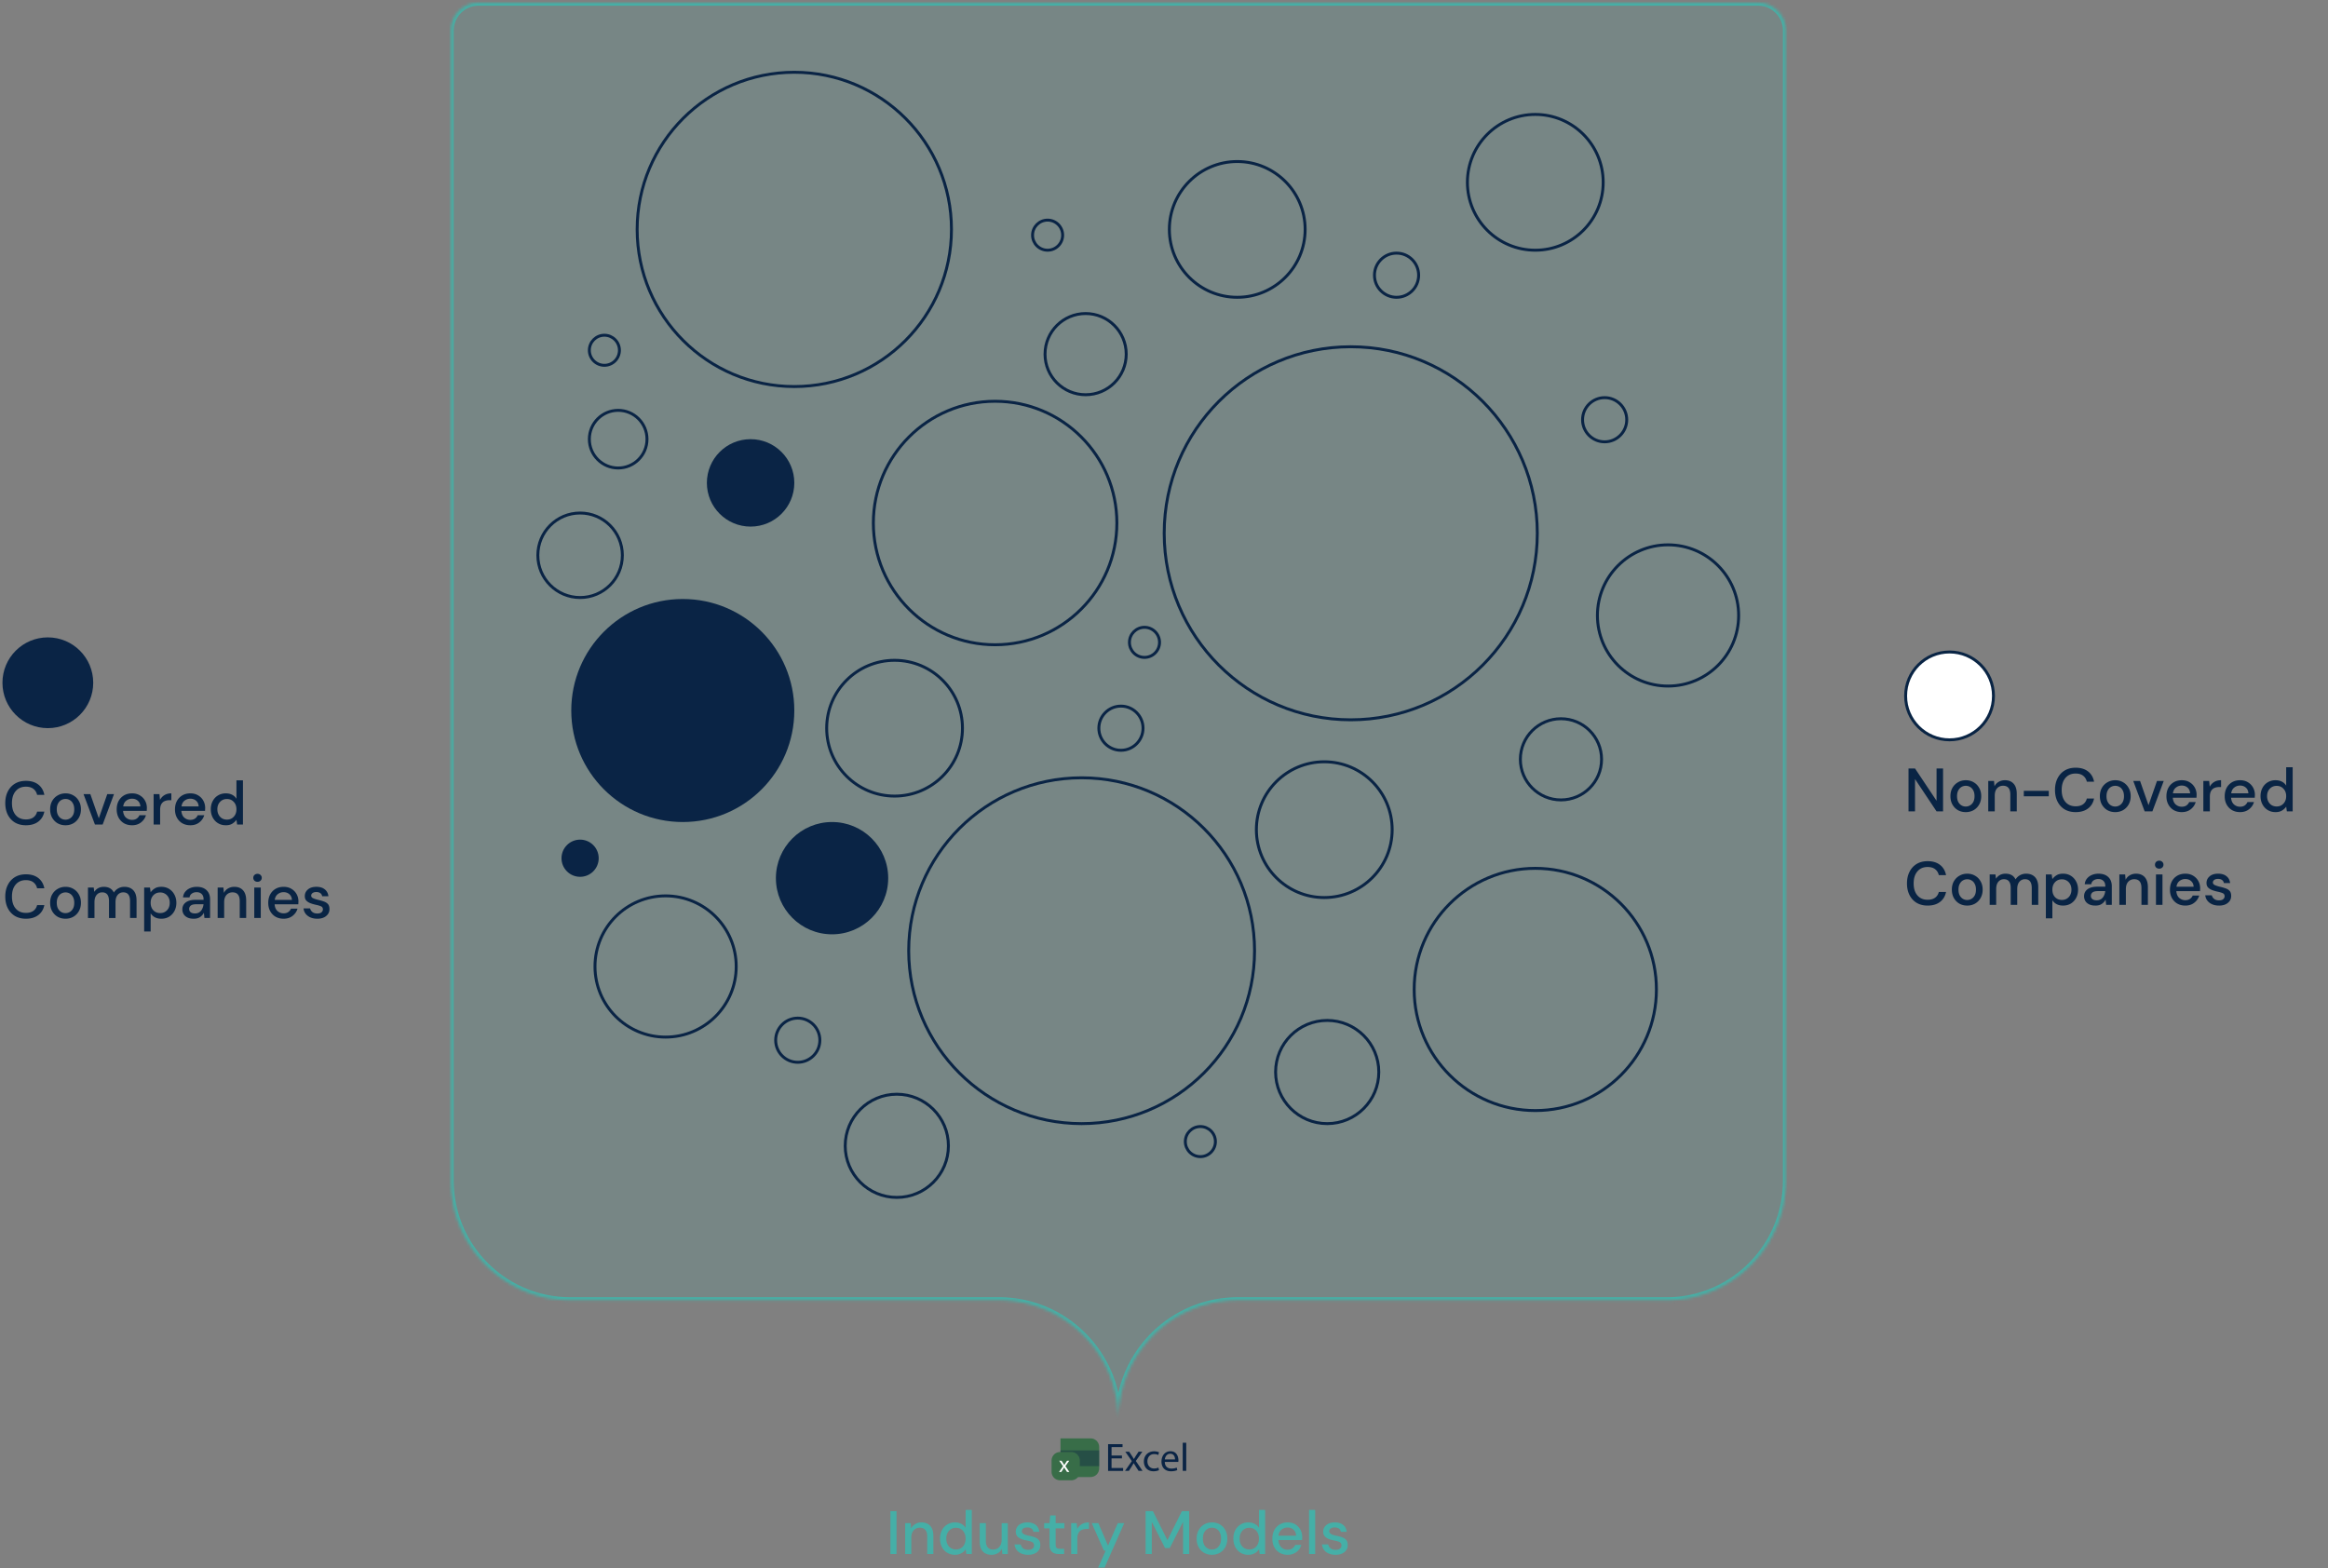 <svg xmlns="http://www.w3.org/2000/svg" xmlns:v="https://vecta.io/nano" width="797" height="537" fill="none"><rect width="100%" height="100%" fill="#808080" stroke="none"/><g clip-path="url(#B)"><mask id="A" fill="#fff"><path d="M382.869 486.087c0-22.61 18.3-40.93 40.88-40.93h146.76c22.58 0 40.88-18.32 40.88-40.93v-10.5-383.27a9.5 9.5 0 0 0-9.5-9.5h-438.05c-5.25-.01-9.5 4.24-9.5 9.49v383.27 10.5c0 22.61 18.31 40.93 40.88 40.93h146.76c22.58 0 40.88 18.33 40.88 40.93"></path></mask><g fill="#45b0a6"><path d="M382.869 486.087c0-22.61 18.3-40.93 40.88-40.93h146.76c22.58 0 40.88-18.32 40.88-40.93v-10.5-383.27a9.5 9.5 0 0 0-9.5-9.5h-438.05c-5.25-.01-9.5 4.24-9.5 9.49v383.27 10.5c0 22.61 18.31 40.93 40.88 40.93h146.76c22.58 0 40.88 18.33 40.88 40.93" fill-opacity=".14"></path><path d="M163.839.957l-.002 1h.002v-1zm220.03 485.13c0-22.059 17.853-39.93 39.88-39.93v-2c-23.134 0-41.88 18.769-41.88 41.93h2zm39.88-39.93h146.76v-2h-146.76v2zm146.76 0c23.133 0 41.88-18.769 41.88-41.93h-2c0 22.059-17.854 39.93-39.88 39.93v2zm41.88-41.93v-10.5h-2v10.5h2zm0-10.5V10.457h-2v383.27h2zm0-383.27a10.5 10.5 0 0 0-10.5-10.5v2c4.698 0 8.5 3.802 8.5 8.5h2zm-10.5-10.5h-438.05v2h438.05v-2zm-438.048 0c-5.804-.011-10.502 4.688-10.502 10.49h2c0-4.698 3.802-8.499 8.498-8.49l.004-2zm-10.502 10.49v383.27h2V10.447h-2zm0 383.27v10.5h2v-10.5h-2zm0 10.5c0 23.161 18.757 41.93 41.88 41.93v-2c-22.017 0-39.88-17.871-39.88-39.93h-2zm41.88 41.93h146.76v-2h-146.76v2zm146.76 0c22.026 0 39.88 17.881 39.88 39.93h2c0-23.151-18.747-41.93-41.88-41.93v2z" mask="url(#A)"></path></g></g><g fill="#0a2445"><circle cx="233.755" cy="243.268" r="38.181"></circle><circle cx="256.969" cy="165.332" r="14.967"></circle><circle cx="198.6" cy="293.843" r="6.366"></circle></g><g stroke="#0a2445"><circle cx="198.6" cy="190.12" r="14.467"></circle><circle cx="211.633" cy="150.365" r="9.869"></circle><circle cx="371.669" cy="121.25" r="13.899"></circle><circle cx="534.401" cy="259.98" r="13.899"></circle><circle cx="273.117" cy="356.149" r="7.561"></circle><circle cx="549.358" cy="143.71" r="7.561"></circle><circle cx="383.76" cy="249.324" r="7.561"></circle><circle cx="206.914" cy="119.927" r="5.15"></circle><circle cx="358.652" cy="80.516" r="5.15"></circle><circle cx="391.821" cy="219.931" r="5.15"></circle><circle cx="410.953" cy="390.861" r="5.15"></circle><circle cx="478.114" cy="94.227" r="7.561"></circle><circle cx="454.372" cy="367.045" r="17.666"></circle><circle cx="307.028" cy="392.309" r="17.666"></circle><circle cx="306.26" cy="249.323" r="23.242"></circle><circle cx="453.371" cy="284.065" r="23.242"></circle><circle cx="423.576" cy="78.546" r="23.242"></circle><circle cx="525.615" cy="62.425" r="23.242"></circle><circle cx="227.87" cy="330.909" r="24.173"></circle><circle cx="571.056" cy="210.721" r="24.173"></circle><circle cx="370.299" cy="325.508" r="59.203"></circle><circle cx="462.435" cy="182.585" r="63.866"></circle><circle cx="340.68" cy="179.07" r="41.684"></circle><circle cx="271.935" cy="78.546" r="53.802"></circle><circle cx="525.615" cy="338.773" r="41.466"></circle></g><circle cx="284.857" cy="300.672" r="19.224" fill="#0a2445"></circle><path d="M304.832 532.087v-14.7h2.1v14.7h-2.1zm5.063 0v-10.584h1.89l.126 1.806a3.75 3.75 0 0 1 1.428-1.491c.616-.378 1.323-.567 2.121-.567.84 0 1.561.168 2.163.504s1.071.847 1.407 1.533c.336.672.504 1.519.504 2.541v6.258h-2.1v-6.048c0-.98-.217-1.722-.651-2.226s-1.064-.756-1.89-.756c-.546 0-1.036.133-1.47.399-.434.252-.784.63-1.05 1.134-.252.504-.378 1.12-.378 1.848v5.649h-2.1zm17.029.252c-1.008 0-1.897-.238-2.667-.714-.77-.49-1.372-1.148-1.806-1.974-.42-.84-.63-1.792-.63-2.856 0-1.078.21-2.03.63-2.856a4.96 4.96 0 0 1 1.806-1.953c.784-.49 1.68-.735 2.688-.735.826 0 1.554.168 2.184.504a3.51 3.51 0 0 1 1.47 1.386v-6.174h2.1v15.12h-1.869l-.231-1.638c-.21.322-.483.63-.819.924-.336.28-.742.511-1.218.693s-1.022.273-1.638.273zm.336-1.827c.658 0 1.239-.154 1.743-.462s.889-.742 1.155-1.302c.28-.56.42-1.211.42-1.953s-.14-1.386-.42-1.932c-.266-.56-.651-.994-1.155-1.302-.504-.322-1.085-.483-1.743-.483-.63 0-1.197.161-1.701.483-.504.308-.896.742-1.176 1.302-.28.546-.42 1.19-.42 1.932s.14 1.393.42 1.953.672.994 1.176 1.302 1.071.462 1.701.462zm12.196 1.827c-.826 0-1.547-.168-2.163-.504-.602-.336-1.071-.84-1.407-1.512-.322-.672-.483-1.519-.483-2.541v-6.279h2.1v6.048c0 .994.217 1.743.651 2.247s1.057.756 1.869.756c.546 0 1.036-.133 1.47-.399.448-.266.798-.651 1.05-1.155s.378-1.12.378-1.848v-5.649h2.1v10.584h-1.869l-.147-1.806a3.58 3.58 0 0 1-1.407 1.512c-.616.364-1.33.546-2.142.546zm12.535 0c-.896 0-1.68-.147-2.352-.441s-1.204-.707-1.596-1.239-.63-1.155-.714-1.869h2.142c.07.336.203.644.399.924.21.28.49.504.84.672.364.168.791.252 1.281.252.462 0 .84-.063 1.134-.189.308-.14.532-.322.672-.546.14-.238.21-.49.21-.756 0-.392-.098-.686-.294-.882-.182-.21-.462-.371-.84-.483-.364-.126-.805-.238-1.323-.336-.49-.084-.966-.196-1.428-.336-.448-.154-.854-.343-1.218-.567-.35-.224-.63-.504-.84-.84-.21-.35-.315-.777-.315-1.281 0-.602.161-1.141.483-1.617.322-.49.777-.868 1.365-1.134.602-.28 1.309-.42 2.121-.42 1.176 0 2.121.28 2.835.84s1.134 1.351 1.26 2.373h-2.037c-.056-.476-.266-.84-.63-1.092-.364-.266-.847-.399-1.449-.399s-1.064.119-1.386.357-.483.553-.483.945a.96.96 0 0 0 .273.672c.182.196.448.364.798.504.364.126.805.245 1.323.357.742.14 1.407.315 1.995.525s1.057.518 1.407.924.525.987.525 1.743c.014.658-.154 1.239-.504 1.743-.336.504-.819.896-1.449 1.176-.616.28-1.351.42-2.205.42zm10.567-.252c-.658 0-1.232-.105-1.722-.315s-.868-.56-1.134-1.05-.399-1.155-.399-1.995v-5.439h-1.827v-1.785h1.827l.252-2.646h1.848v2.646h3.003v1.785h-3.003v5.46c0 .602.126 1.015.378 1.239.252.21.686.315 1.302.315h1.218v1.785h-1.743zm4.164 0v-10.584h1.89l.189 1.995c.238-.476.546-.875.924-1.197.378-.336.819-.595 1.323-.777.518-.182 1.106-.273 1.764-.273v2.226h-.756a4.49 4.49 0 0 0-1.239.168c-.392.098-.742.273-1.05.525-.294.252-.525.595-.693 1.029s-.252.973-.252 1.617v5.271h-2.1zm9.237 4.62l2.583-5.796h-.609l-4.179-9.408h2.268l3.318 7.686 3.339-7.686h2.204l-6.719 15.204h-2.205zm16.257-4.62v-14.7h2.478l4.977 9.933 4.956-9.933h2.499v14.7h-2.1v-11.025l-4.557 8.967h-1.617l-4.536-8.946v11.004h-2.1zm22.689.252c-.994 0-1.89-.231-2.688-.693a5.06 5.06 0 0 1-1.869-1.932c-.448-.84-.672-1.806-.672-2.898 0-1.12.231-2.093.693-2.919.462-.84 1.092-1.491 1.89-1.953s1.694-.693 2.688-.693c1.008 0 1.904.231 2.688.693a4.91 4.91 0 0 1 1.848 1.932c.462.826.693 1.799.693 2.919s-.231 2.093-.693 2.919c-.448.826-1.071 1.47-1.869 1.932s-1.701.693-2.709.693zm0-1.806c.574 0 1.092-.14 1.554-.42.476-.28.854-.693 1.134-1.239.294-.56.441-1.253.441-2.079s-.14-1.512-.42-2.058c-.28-.56-.658-.98-1.134-1.26a2.9 2.9 0 0 0-1.533-.42 3.01 3.01 0 0 0-1.554.42c-.476.28-.861.7-1.155 1.26-.28.546-.42 1.232-.42 2.058s.14 1.519.42 2.079c.294.546.672.959 1.134 1.239.476.28.987.42 1.533.42zm12.446 1.806c-1.008 0-1.897-.238-2.667-.714-.77-.49-1.372-1.148-1.806-1.974-.42-.84-.63-1.792-.63-2.856 0-1.078.21-2.03.63-2.856a4.96 4.96 0 0 1 1.806-1.953c.784-.49 1.68-.735 2.688-.735.826 0 1.554.168 2.184.504a3.51 3.51 0 0 1 1.47 1.386v-6.174h2.1v15.12h-1.869l-.231-1.638c-.21.322-.483.63-.819.924-.336.28-.742.511-1.218.693s-1.022.273-1.638.273zm.336-1.827c.658 0 1.239-.154 1.743-.462s.889-.742 1.155-1.302c.28-.56.42-1.211.42-1.953s-.14-1.386-.42-1.932c-.266-.56-.651-.994-1.155-1.302-.504-.322-1.085-.483-1.743-.483-.63 0-1.197.161-1.701.483-.504.308-.896.742-1.176 1.302-.28.546-.42 1.19-.42 1.932s.14 1.393.42 1.953.672.994 1.176 1.302 1.071.462 1.701.462zm13.098 1.827c-1.008 0-1.904-.231-2.688-.693a4.91 4.91 0 0 1-1.848-1.932c-.434-.826-.651-1.785-.651-2.877 0-1.12.217-2.093.651-2.919.448-.84 1.064-1.491 1.848-1.953.784-.476 1.694-.714 2.73-.714s1.925.231 2.667.693a4.75 4.75 0 0 1 1.722 1.848 5.24 5.24 0 0 1 .609 2.52l-.021.462-.021.525h-8.652v-1.491h6.594c-.042-.882-.336-1.568-.882-2.058-.546-.504-1.225-.756-2.037-.756-.574 0-1.099.133-1.575.399-.476.252-.861.63-1.155 1.134-.28.49-.42 1.113-.42 1.869v.588c0 .784.14 1.449.42 1.995.294.532.679.938 1.155 1.218.476.266.994.399 1.554.399.672 0 1.225-.147 1.659-.441s.756-.693.966-1.197h2.1a4.66 4.66 0 0 1-.924 1.743c-.434.504-.973.903-1.617 1.197-.63.294-1.358.441-2.184.441zm7.373-.252v-15.12h2.1v15.12h-2.1zm9.079.252c-.896 0-1.68-.147-2.352-.441s-1.204-.707-1.596-1.239-.63-1.155-.714-1.869h2.142c.07.336.203.644.399.924.21.28.49.504.84.672.364.168.791.252 1.281.252.462 0 .84-.063 1.134-.189.308-.14.532-.322.672-.546.14-.238.21-.49.21-.756 0-.392-.098-.686-.294-.882-.182-.21-.462-.371-.84-.483-.364-.126-.805-.238-1.323-.336-.49-.084-.966-.196-1.428-.336-.448-.154-.854-.343-1.218-.567-.35-.224-.63-.504-.84-.84-.21-.35-.315-.777-.315-1.281 0-.602.161-1.141.483-1.617.322-.49.777-.868 1.365-1.134.602-.28 1.309-.42 2.121-.42 1.176 0 2.121.28 2.835.84s1.134 1.351 1.26 2.373h-2.037c-.056-.476-.266-.84-.63-1.092-.364-.266-.847-.399-1.449-.399s-1.064.119-1.386.357-.483.553-.483.945a.96.96 0 0 0 .273.672c.182.196.448.364.798.504.364.126.805.245 1.323.357.742.14 1.407.315 1.995.525s1.057.518 1.407.924.525.987.525 1.743c.014.658-.154 1.239-.504 1.743-.336.504-.819.896-1.449 1.176-.616.28-1.351.42-2.205.42z" fill="#45afa7"></path><circle cx="16.377" cy="233.767" r="15.538" fill="#0a2445"></circle><path d="M8.882 282.557c-1.456 0-2.716-.315-3.78-.945-1.05-.644-1.862-1.533-2.436-2.667-.574-1.148-.861-2.471-.861-3.969 0-1.512.287-2.835.861-3.969.574-1.148 1.386-2.044 2.436-2.688 1.064-.644 2.324-.966 3.78-.966 1.722 0 3.129.42 4.221 1.26s1.785 2.016 2.079 3.528h-2.478c-.196-.854-.616-1.533-1.26-2.037s-1.505-.756-2.583-.756c-1.47 0-2.632.504-3.486 1.512-.854.994-1.281 2.366-1.281 4.116 0 1.736.427 3.101 1.281 4.095s2.016 1.491 3.486 1.491c1.078 0 1.939-.238 2.583-.714s1.064-1.127 1.26-1.953h2.478c-.294 1.456-.987 2.597-2.079 3.423s-2.499 1.239-4.221 1.239zm13.535 0c-.994 0-1.89-.224-2.688-.672-.784-.462-1.407-1.099-1.869-1.911-.462-.826-.693-1.785-.693-2.877s.231-2.044.693-2.856a5.01 5.01 0 0 1 1.911-1.911c.798-.462 1.687-.693 2.667-.693.994 0 1.883.231 2.667.693.798.448 1.428 1.085 1.89 1.911.476.812.714 1.764.714 2.856s-.238 2.051-.714 2.877c-.462.812-1.092 1.449-1.89 1.911-.798.448-1.694.672-2.688.672zm0-1.911c.532 0 1.022-.133 1.47-.399.462-.266.833-.658 1.113-1.176.28-.532.42-1.19.42-1.974s-.14-1.435-.42-1.953c-.266-.532-.63-.931-1.092-1.197-.448-.266-.938-.399-1.47-.399a2.94 2.94 0 0 0-1.491.399c-.448.266-.812.665-1.092 1.197-.28.518-.42 1.169-.42 1.953s.14 1.442.42 1.974c.28.518.644.91 1.092 1.176s.938.399 1.47.399zm10.085 1.659l-3.906-10.416h2.331l2.898 8.295 2.898-8.295h2.31l-3.885 10.416h-2.646zm12.699.252c-1.022 0-1.932-.224-2.73-.672a4.95 4.95 0 0 1-1.848-1.911c-.448-.812-.672-1.757-.672-2.835 0-1.092.217-2.051.651-2.877a4.91 4.91 0 0 1 1.848-1.932c.798-.462 1.722-.693 2.772-.693 1.022 0 1.911.231 2.667.693.756.448 1.344 1.05 1.764 1.806s.63 1.589.63 2.499l-.021.462-.021.525h-8.106c.07 1.008.399 1.778.987 2.31.602.518 1.295.777 2.079.777.63 0 1.155-.14 1.575-.42a2.65 2.65 0 0 0 .966-1.176h2.226c-.28.98-.84 1.799-1.68 2.457-.826.658-1.855.987-3.087.987zm0-9.093a3.12 3.12 0 0 0-1.974.672c-.574.434-.924 1.092-1.05 1.974h5.88c-.042-.812-.329-1.456-.861-1.932s-1.197-.714-1.995-.714zm7.392 8.841v-10.416h1.995l.189 1.974c.364-.686.868-1.225 1.512-1.617.658-.406 1.449-.609 2.373-.609v2.331h-.609c-.616 0-1.169.105-1.659.315-.476.196-.861.539-1.155 1.029-.28.476-.42 1.141-.42 1.995v4.998h-2.226zm12.563.252c-1.022 0-1.932-.224-2.73-.672a4.95 4.95 0 0 1-1.848-1.911c-.448-.812-.672-1.757-.672-2.835 0-1.092.217-2.051.651-2.877a4.91 4.91 0 0 1 1.848-1.932c.798-.462 1.722-.693 2.772-.693 1.022 0 1.911.231 2.667.693.756.448 1.344 1.05 1.764 1.806s.63 1.589.63 2.499l-.021.462-.021.525h-8.106c.07 1.008.399 1.778.987 2.31.602.518 1.295.777 2.079.777.63 0 1.155-.14 1.575-.42a2.65 2.65 0 0 0 .966-1.176h2.226c-.28.98-.84 1.799-1.68 2.457-.826.658-1.855.987-3.087.987zm0-9.093a3.12 3.12 0 0 0-1.974.672c-.574.434-.924 1.092-1.05 1.974h5.88c-.042-.812-.329-1.456-.861-1.932s-1.197-.714-1.995-.714zm12.138 9.093c-1.008 0-1.897-.238-2.667-.714a4.96 4.96 0 0 1-1.806-1.953c-.434-.826-.651-1.764-.651-2.814s.217-1.981.651-2.793a4.81 4.81 0 0 1 1.806-1.932c.784-.476 1.68-.714 2.688-.714.826 0 1.547.161 2.163.483a3.55 3.55 0 0 1 1.47 1.365v-6.3h2.226v15.12h-1.995l-.231-1.617c-.336.49-.798.924-1.386 1.302s-1.344.567-2.268.567zm.399-1.932c.952 0 1.729-.329 2.331-.987.616-.658.924-1.505.924-2.541 0-1.05-.308-1.897-.924-2.541-.602-.658-1.379-.987-2.331-.987s-1.736.329-2.352.987c-.616.644-.924 1.491-.924 2.541 0 .686.14 1.295.42 1.827s.665.952 1.155 1.26c.504.294 1.071.441 1.701.441zm-68.81 33.932c-1.456 0-2.716-.315-3.78-.945-1.05-.644-1.862-1.533-2.436-2.667-.574-1.148-.861-2.471-.861-3.969 0-1.512.287-2.835.861-3.969.574-1.148 1.386-2.044 2.436-2.688 1.064-.644 2.324-.966 3.78-.966 1.722 0 3.129.42 4.221 1.26s1.785 2.016 2.079 3.528h-2.478c-.196-.854-.616-1.533-1.26-2.037s-1.505-.756-2.583-.756c-1.47 0-2.632.504-3.486 1.512-.854.994-1.281 2.366-1.281 4.116 0 1.736.427 3.101 1.281 4.095s2.016 1.491 3.486 1.491c1.078 0 1.939-.238 2.583-.714s1.064-1.127 1.26-1.953h2.478c-.294 1.456-.987 2.597-2.079 3.423s-2.499 1.239-4.221 1.239zm13.535 0c-.994 0-1.89-.224-2.688-.672-.784-.462-1.407-1.099-1.869-1.911-.462-.826-.693-1.785-.693-2.877s.231-2.044.693-2.856a5.01 5.01 0 0 1 1.911-1.911c.798-.462 1.687-.693 2.667-.693.994 0 1.883.231 2.667.693.798.448 1.428 1.085 1.89 1.911.476.812.714 1.764.714 2.856s-.238 2.051-.714 2.877c-.462.812-1.092 1.449-1.89 1.911-.798.448-1.694.672-2.688.672zm0-1.911c.532 0 1.022-.133 1.47-.399.462-.266.833-.658 1.113-1.176.28-.532.42-1.19.42-1.974s-.14-1.435-.42-1.953c-.266-.532-.63-.931-1.092-1.197-.448-.266-.938-.399-1.47-.399a2.94 2.94 0 0 0-1.491.399c-.448.266-.812.665-1.092 1.197-.28.518-.42 1.169-.42 1.953s.14 1.442.42 1.974c.28.518.644.91 1.092 1.176s.938.399 1.47.399zm7.699 1.659v-10.416h1.974l.189 1.47a3.68 3.68 0 0 1 1.323-1.26c.56-.308 1.204-.462 1.932-.462 1.652 0 2.8.651 3.444 1.953.378-.602.882-1.078 1.512-1.428.644-.35 1.337-.525 2.079-.525 1.302 0 2.324.392 3.066 1.176s1.113 1.953 1.113 3.507v5.985h-2.226v-5.754c0-2.016-.77-3.024-2.31-3.024a2.43 2.43 0 0 0-1.932.882c-.49.588-.735 1.428-.735 2.52v5.376h-2.226v-5.754c0-2.016-.777-3.024-2.331-3.024-.77 0-1.407.294-1.911.882-.49.588-.735 1.428-.735 2.52v5.376h-2.226zm19.236 4.62v-15.036h1.995l.231 1.617c.336-.49.798-.924 1.386-1.302s1.344-.567 2.268-.567c1.008 0 1.897.238 2.667.714a4.96 4.96 0 0 1 1.806 1.953c.448.826.672 1.764.672 2.814s-.224 1.988-.672 2.814c-.434.812-1.036 1.456-1.806 1.932-.77.462-1.666.693-2.688.693-.812 0-1.533-.161-2.163-.483a3.73 3.73 0 0 1-1.47-1.365v6.216h-2.226zm5.481-6.3c.952 0 1.736-.322 2.352-.966.616-.658.924-1.512.924-2.562 0-.686-.14-1.295-.42-1.827s-.665-.945-1.155-1.239c-.49-.308-1.057-.462-1.701-.462-.952 0-1.736.329-2.352.987-.602.658-.903 1.505-.903 2.541 0 1.05.301 1.904.903 2.562.616.644 1.4.966 2.352.966zm11.48 1.932c-.882 0-1.61-.147-2.184-.441s-1.001-.679-1.281-1.155a3.16 3.16 0 0 1-.42-1.596c0-1.008.392-1.806 1.176-2.394s1.904-.882 3.36-.882h2.73v-.189c0-.812-.224-1.421-.672-1.827-.434-.406-1.001-.609-1.701-.609-.616 0-1.155.154-1.617.462-.448.294-.721.735-.819 1.323h-2.226c.07-.756.322-1.4.756-1.932a4.25 4.25 0 0 1 1.68-1.239c.686-.294 1.435-.441 2.247-.441 1.456 0 2.583.385 3.381 1.155.798.756 1.197 1.792 1.197 3.108v6.405h-1.932l-.189-1.785c-.294.574-.721 1.057-1.281 1.449s-1.295.588-2.205.588zm.441-1.806c.602 0 1.106-.14 1.512-.42a2.88 2.88 0 0 0 .966-1.155c.238-.476.385-1.001.441-1.575h-2.478c-.882 0-1.512.154-1.89.462a1.45 1.45 0 0 0-.546 1.155c0 .476.175.854.525 1.134.364.266.854.399 1.47.399zm7.761 1.554v-10.416h1.974l.168 1.827a3.58 3.58 0 0 1 1.407-1.512c.63-.378 1.351-.567 2.163-.567 1.26 0 2.247.392 2.961 1.176.728.784 1.092 1.953 1.092 3.507v5.985h-2.205v-5.754c0-2.016-.826-3.024-2.478-3.024-.826 0-1.512.294-2.058.882-.532.588-.798 1.428-.798 2.52v5.376h-2.226zm13.647-12.39c-.42 0-.77-.126-1.05-.378a1.34 1.34 0 0 1-.399-.987c0-.392.133-.714.399-.966.28-.266.63-.399 1.05-.399s.763.133 1.029.399a1.24 1.24 0 0 1 .42.966c0 .392-.14.721-.42.987-.266.252-.609.378-1.029.378zm-1.113 12.39v-10.416h2.226v10.416h-2.226zm10.037.252c-1.022 0-1.932-.224-2.73-.672a4.95 4.95 0 0 1-1.848-1.911c-.448-.812-.672-1.757-.672-2.835 0-1.092.217-2.051.651-2.877a4.91 4.91 0 0 1 1.848-1.932c.798-.462 1.722-.693 2.772-.693 1.022 0 1.911.231 2.667.693.756.448 1.344 1.05 1.764 1.806s.63 1.589.63 2.499l-.021.462-.021.525H94.02c.07 1.008.399 1.778.987 2.31.602.518 1.295.777 2.079.777.63 0 1.155-.14 1.575-.42a2.65 2.65 0 0 0 .966-1.176h2.226c-.28.98-.84 1.799-1.68 2.457-.826.658-1.855.987-3.087.987zm0-9.093a3.12 3.12 0 0 0-1.974.672c-.574.434-.924 1.092-1.05 1.974h5.88c-.042-.812-.329-1.456-.861-1.932s-1.197-.714-1.995-.714zm11.549 9.093c-1.316 0-2.401-.322-3.255-.966s-1.344-1.498-1.47-2.562h2.247c.112.476.378.889.798 1.239.42.336.973.504 1.659.504.672 0 1.162-.14 1.47-.42s.462-.602.462-.966c0-.532-.217-.889-.651-1.071-.42-.196-1.008-.371-1.764-.525-.588-.126-1.176-.294-1.764-.504-.574-.21-1.057-.504-1.449-.882-.378-.392-.567-.917-.567-1.575 0-.91.35-1.666 1.05-2.268.7-.616 1.68-.924 2.94-.924 1.162 0 2.1.28 2.814.84.728.56 1.155 1.351 1.281 2.373h-2.142c-.07-.448-.28-.798-.63-1.05-.336-.252-.791-.378-1.365-.378-.56 0-.994.119-1.302.357a1.04 1.04 0 0 0-.462.882c0 .364.21.651.63.861.434.21 1.001.399 1.701.567.7.154 1.344.336 1.932.546.602.196 1.085.49 1.449.882s.546.966.546 1.722c.014.952-.357 1.743-1.113 2.373-.742.63-1.757.945-3.045.945z" fill="#092444"></path><circle cx="667.436" cy="238.267" r="15.038" fill="#fff" stroke="#092444"></circle><path d="M653.389 277.805v-14.7h2.226l7.371 11.067v-11.067h2.226v14.7h-2.226l-7.371-11.067v11.067h-2.226zm19.595.252c-.994 0-1.89-.224-2.688-.672-.784-.462-1.407-1.099-1.869-1.911-.462-.826-.693-1.785-.693-2.877s.231-2.044.693-2.856a5.01 5.01 0 0 1 1.911-1.911c.798-.462 1.687-.693 2.667-.693.994 0 1.883.231 2.667.693.798.448 1.428 1.085 1.89 1.911.476.812.714 1.764.714 2.856s-.238 2.051-.714 2.877c-.462.812-1.092 1.449-1.89 1.911-.798.448-1.694.672-2.688.672zm0-1.911c.532 0 1.022-.133 1.47-.399.462-.266.833-.658 1.113-1.176.28-.532.42-1.19.42-1.974s-.14-1.435-.42-1.953c-.266-.532-.63-.931-1.092-1.197-.448-.266-.938-.399-1.47-.399a2.94 2.94 0 0 0-1.491.399c-.448.266-.812.665-1.092 1.197-.28.518-.42 1.169-.42 1.953s.14 1.442.42 1.974c.28.518.644.91 1.092 1.176s.938.399 1.47.399zm7.699 1.659v-10.416h1.974l.168 1.827a3.58 3.58 0 0 1 1.407-1.512c.63-.378 1.351-.567 2.163-.567 1.26 0 2.247.392 2.961 1.176.728.784 1.092 1.953 1.092 3.507v5.985h-2.205v-5.754c0-2.016-.826-3.024-2.478-3.024-.826 0-1.512.294-2.058.882-.532.588-.798 1.428-.798 2.52v5.376h-2.226zm12.177-5.166v-1.869h8.547v1.869h-8.547zm17.756 5.418c-1.456 0-2.716-.315-3.78-.945-1.05-.644-1.862-1.533-2.436-2.667-.574-1.148-.861-2.471-.861-3.969 0-1.512.287-2.835.861-3.969.574-1.148 1.386-2.044 2.436-2.688 1.064-.644 2.324-.966 3.78-.966 1.722 0 3.129.42 4.221 1.26s1.785 2.016 2.079 3.528h-2.478c-.196-.854-.616-1.533-1.26-2.037s-1.505-.756-2.583-.756c-1.47 0-2.632.504-3.486 1.512-.854.994-1.281 2.366-1.281 4.116 0 1.736.427 3.101 1.281 4.095s2.016 1.491 3.486 1.491c1.078 0 1.939-.238 2.583-.714s1.064-1.127 1.26-1.953h2.478c-.294 1.456-.987 2.597-2.079 3.423s-2.499 1.239-4.221 1.239zm13.535 0c-.994 0-1.89-.224-2.688-.672-.784-.462-1.407-1.099-1.869-1.911-.462-.826-.693-1.785-.693-2.877s.231-2.044.693-2.856a5.01 5.01 0 0 1 1.911-1.911c.798-.462 1.687-.693 2.667-.693.994 0 1.883.231 2.667.693.798.448 1.428 1.085 1.89 1.911.476.812.714 1.764.714 2.856s-.238 2.051-.714 2.877c-.462.812-1.092 1.449-1.89 1.911-.798.448-1.694.672-2.688.672zm0-1.911c.532 0 1.022-.133 1.47-.399.462-.266.833-.658 1.113-1.176.28-.532.42-1.19.42-1.974s-.14-1.435-.42-1.953c-.266-.532-.63-.931-1.092-1.197-.448-.266-.938-.399-1.47-.399a2.94 2.94 0 0 0-1.491.399c-.448.266-.812.665-1.092 1.197-.28.518-.42 1.169-.42 1.953s.14 1.442.42 1.974c.28.518.644.91 1.092 1.176s.938.399 1.47.399zm10.085 1.659l-3.906-10.416h2.331l2.898 8.295 2.898-8.295h2.31l-3.885 10.416h-2.646zm12.699.252c-1.022 0-1.932-.224-2.73-.672a4.95 4.95 0 0 1-1.848-1.911c-.448-.812-.672-1.757-.672-2.835 0-1.092.217-2.051.651-2.877a4.91 4.91 0 0 1 1.848-1.932c.798-.462 1.722-.693 2.772-.693 1.022 0 1.911.231 2.667.693.756.448 1.344 1.05 1.764 1.806s.63 1.589.63 2.499l-.021.462-.021.525h-8.106c.07 1.008.399 1.778.987 2.31.602.518 1.295.777 2.079.777.63 0 1.155-.14 1.575-.42a2.65 2.65 0 0 0 .966-1.176h2.226c-.28.98-.84 1.799-1.68 2.457-.826.658-1.855.987-3.087.987zm0-9.093a3.12 3.12 0 0 0-1.974.672c-.574.434-.924 1.092-1.05 1.974h5.88c-.042-.812-.329-1.456-.861-1.932s-1.197-.714-1.995-.714zm7.392 8.841v-10.416h1.995l.189 1.974c.364-.686.868-1.225 1.512-1.617.658-.406 1.449-.609 2.373-.609v2.331h-.609c-.616 0-1.169.105-1.659.315-.476.196-.861.539-1.155 1.029-.28.476-.42 1.141-.42 1.995v4.998h-2.226zm12.562.252c-1.022 0-1.932-.224-2.73-.672a4.95 4.95 0 0 1-1.848-1.911c-.448-.812-.672-1.757-.672-2.835 0-1.092.217-2.051.651-2.877a4.91 4.91 0 0 1 1.848-1.932c.798-.462 1.722-.693 2.772-.693 1.022 0 1.911.231 2.667.693.756.448 1.344 1.05 1.764 1.806s.63 1.589.63 2.499l-.021.462-.021.525h-8.106c.07 1.008.399 1.778.987 2.31.602.518 1.295.777 2.079.777.63 0 1.155-.14 1.575-.42a2.65 2.65 0 0 0 .966-1.176h2.226c-.28.98-.84 1.799-1.68 2.457-.826.658-1.855.987-3.087.987zm0-9.093a3.12 3.12 0 0 0-1.974.672c-.574.434-.924 1.092-1.05 1.974h5.88c-.042-.812-.329-1.456-.861-1.932s-1.197-.714-1.995-.714zm12.138 9.093c-1.008 0-1.897-.238-2.667-.714a4.96 4.96 0 0 1-1.806-1.953c-.434-.826-.651-1.764-.651-2.814s.217-1.981.651-2.793a4.81 4.81 0 0 1 1.806-1.932c.784-.476 1.68-.714 2.688-.714.826 0 1.547.161 2.163.483a3.55 3.55 0 0 1 1.47 1.365v-6.3h2.226v15.12h-1.995l-.231-1.617c-.336.49-.798.924-1.386 1.302s-1.344.567-2.268.567zm.399-1.932c.952 0 1.729-.329 2.331-.987.616-.658.924-1.505.924-2.541 0-1.05-.308-1.897-.924-2.541-.602-.658-1.379-.987-2.331-.987s-1.736.329-2.352.987c-.616.644-.924 1.491-.924 2.541 0 .686.14 1.295.42 1.827s.665.952 1.155 1.26c.504.294 1.071.441 1.701.441zm-119.485 33.932c-1.456 0-2.716-.315-3.78-.945-1.05-.644-1.862-1.533-2.436-2.667-.574-1.148-.861-2.471-.861-3.969 0-1.512.287-2.835.861-3.969.574-1.148 1.386-2.044 2.436-2.688 1.064-.644 2.324-.966 3.78-.966 1.722 0 3.129.42 4.221 1.26s1.785 2.016 2.079 3.528h-2.478c-.196-.854-.616-1.533-1.26-2.037s-1.505-.756-2.583-.756c-1.47 0-2.632.504-3.486 1.512-.854.994-1.281 2.366-1.281 4.116 0 1.736.427 3.101 1.281 4.095s2.016 1.491 3.486 1.491c1.078 0 1.939-.238 2.583-.714s1.064-1.127 1.26-1.953h2.478c-.294 1.456-.987 2.597-2.079 3.423s-2.499 1.239-4.221 1.239zm13.535 0c-.994 0-1.89-.224-2.688-.672-.784-.462-1.407-1.099-1.869-1.911-.462-.826-.693-1.785-.693-2.877s.231-2.044.693-2.856a5.01 5.01 0 0 1 1.911-1.911c.798-.462 1.687-.693 2.667-.693.994 0 1.883.231 2.667.693.798.448 1.428 1.085 1.89 1.911.476.812.714 1.764.714 2.856s-.238 2.051-.714 2.877c-.462.812-1.092 1.449-1.89 1.911-.798.448-1.694.672-2.688.672zm0-1.911c.532 0 1.022-.133 1.47-.399.462-.266.833-.658 1.113-1.176.28-.532.42-1.19.42-1.974s-.14-1.435-.42-1.953c-.266-.532-.63-.931-1.092-1.197-.448-.266-.938-.399-1.47-.399a2.94 2.94 0 0 0-1.491.399c-.448.266-.812.665-1.092 1.197-.28.518-.42 1.169-.42 1.953s.14 1.442.42 1.974c.28.518.644.91 1.092 1.176s.938.399 1.47.399zm7.7 1.659v-10.416h1.974l.189 1.47a3.68 3.68 0 0 1 1.323-1.26c.56-.308 1.204-.462 1.932-.462 1.652 0 2.8.651 3.444 1.953.378-.602.882-1.078 1.512-1.428.644-.35 1.337-.525 2.079-.525 1.302 0 2.324.392 3.066 1.176s1.113 1.953 1.113 3.507v5.985h-2.226v-5.754c0-2.016-.77-3.024-2.31-3.024a2.43 2.43 0 0 0-1.932.882c-.49.588-.735 1.428-.735 2.52v5.376h-2.226v-5.754c0-2.016-.777-3.024-2.331-3.024-.77 0-1.407.294-1.911.882-.49.588-.735 1.428-.735 2.52v5.376h-2.226zm19.236 4.62v-15.036h1.995l.231 1.617c.336-.49.798-.924 1.386-1.302s1.344-.567 2.268-.567c1.008 0 1.897.238 2.667.714a4.96 4.96 0 0 1 1.806 1.953c.448.826.672 1.764.672 2.814s-.224 1.988-.672 2.814c-.434.812-1.036 1.456-1.806 1.932-.77.462-1.666.693-2.688.693-.812 0-1.533-.161-2.163-.483a3.73 3.73 0 0 1-1.47-1.365v6.216h-2.226zm5.481-6.3c.952 0 1.736-.322 2.352-.966.616-.658.924-1.512.924-2.562 0-.686-.14-1.295-.42-1.827s-.665-.945-1.155-1.239c-.49-.308-1.057-.462-1.701-.462-.952 0-1.736.329-2.352.987-.602.658-.903 1.505-.903 2.541 0 1.05.301 1.904.903 2.562.616.644 1.4.966 2.352.966zm11.48 1.932c-.882 0-1.61-.147-2.184-.441s-1.001-.679-1.281-1.155a3.16 3.16 0 0 1-.42-1.596c0-1.008.392-1.806 1.176-2.394s1.904-.882 3.36-.882h2.73v-.189c0-.812-.224-1.421-.672-1.827-.434-.406-1.001-.609-1.701-.609-.616 0-1.155.154-1.617.462-.448.294-.721.735-.819 1.323h-2.226c.07-.756.322-1.4.756-1.932a4.25 4.25 0 0 1 1.68-1.239c.686-.294 1.435-.441 2.247-.441 1.456 0 2.583.385 3.381 1.155.798.756 1.197 1.792 1.197 3.108v6.405h-1.932l-.189-1.785c-.294.574-.721 1.057-1.281 1.449s-1.295.588-2.205.588zm.441-1.806c.602 0 1.106-.14 1.512-.42a2.88 2.88 0 0 0 .966-1.155c.238-.476.385-1.001.441-1.575h-2.478c-.882 0-1.512.154-1.89.462a1.45 1.45 0 0 0-.546 1.155c0 .476.175.854.525 1.134.364.266.854.399 1.47.399zm7.761 1.554v-10.416h1.974l.168 1.827a3.58 3.58 0 0 1 1.407-1.512c.63-.378 1.351-.567 2.163-.567 1.26 0 2.247.392 2.961 1.176.728.784 1.092 1.953 1.092 3.507v5.985h-2.205v-5.754c0-2.016-.826-3.024-2.478-3.024-.826 0-1.512.294-2.058.882-.532.588-.798 1.428-.798 2.52v5.376h-2.226zm13.647-12.39c-.42 0-.77-.126-1.05-.378a1.34 1.34 0 0 1-.399-.987c0-.392.133-.714.399-.966.28-.266.63-.399 1.05-.399s.763.133 1.029.399a1.24 1.24 0 0 1 .42.966c0 .392-.14.721-.42.987-.266.252-.609.378-1.029.378zm-1.113 12.39v-10.416h2.226v10.416h-2.226zm10.036.252c-1.022 0-1.932-.224-2.73-.672a4.95 4.95 0 0 1-1.848-1.911c-.448-.812-.672-1.757-.672-2.835 0-1.092.217-2.051.651-2.877a4.91 4.91 0 0 1 1.848-1.932c.798-.462 1.722-.693 2.772-.693 1.022 0 1.911.231 2.667.693.756.448 1.344 1.05 1.764 1.806s.63 1.589.63 2.499l-.021.462-.021.525h-8.106c.07 1.008.399 1.778.987 2.31.602.518 1.295.777 2.079.777.63 0 1.155-.14 1.575-.42a2.65 2.65 0 0 0 .966-1.176h2.226c-.28.98-.84 1.799-1.68 2.457-.826.658-1.855.987-3.087.987zm0-9.093a3.12 3.12 0 0 0-1.974.672c-.574.434-.924 1.092-1.05 1.974h5.88c-.042-.812-.329-1.456-.861-1.932s-1.197-.714-1.995-.714zm11.55 9.093c-1.316 0-2.401-.322-3.255-.966s-1.344-1.498-1.47-2.562h2.247c.112.476.378.889.798 1.239.42.336.973.504 1.659.504.672 0 1.162-.14 1.47-.42s.462-.602.462-.966c0-.532-.217-.889-.651-1.071-.42-.196-1.008-.371-1.764-.525-.588-.126-1.176-.294-1.764-.504-.574-.21-1.057-.504-1.449-.882-.378-.392-.567-.917-.567-1.575 0-.91.35-1.666 1.05-2.268.7-.616 1.68-.924 2.94-.924 1.162 0 2.1.28 2.814.84.728.56 1.155 1.351 1.281 2.373h-2.142c-.07-.448-.28-.798-.63-1.05-.336-.252-.791-.378-1.365-.378-.56 0-.994.119-1.302.357a1.04 1.04 0 0 0-.462.882c0 .364.21.651.63.861.434.21 1.001.399 1.701.567.7.154 1.344.336 1.932.546.602.196 1.085.49 1.449.882s.546.966.546 1.722c.014.952-.357 1.743-1.113 2.373-.742.63-1.757.945-3.045.945z" fill="#092444"></path><path d="M384.103 499.319h-3.556v3.294h3.964v.996h-5.154v-9.145h4.95v.996h-3.76v2.886h3.556v.973zm2.458-2.286l.94 1.415.668 1.075h.046l.656-1.086.929-1.404h1.292l-2.243 3.181 2.311 3.395h-1.36l-.962-1.483-.703-1.143h-.022l-.691 1.143-.952 1.483h-1.314l2.334-3.35-2.232-3.214h1.337l-.034-.012zm10.216 6.328c-.317.158-1.008.384-1.891.384-1.982 0-3.274-1.346-3.274-3.35s1.382-3.486 3.534-3.486c.703 0 1.337.181 1.654.34l-.272.928c-.283-.159-.736-.317-1.382-.317-1.506 0-2.322 1.109-2.322 2.479 0 1.516.974 2.456 2.288 2.456a3.44 3.44 0 0 0 1.473-.329l.204.895h-.012zm1.994-2.819c.023 1.618 1.065 2.274 2.254 2.274.861 0 1.371-.147 1.824-.339l.204.86c-.419.193-1.144.408-2.186.408-2.028 0-3.228-1.336-3.228-3.317s1.166-3.542 3.081-3.542c2.152 0 2.718 1.89 2.718 3.09a3.13 3.13 0 0 1-.045.554h-4.622v.012zm3.5-.861c.012-.758-.317-1.935-1.653-1.935-1.212 0-1.745 1.109-1.835 1.935h3.488zm2.639-5.715h1.201v9.643h-1.201v-9.643z" fill="#0a2445"></path><path d="M363.058 492.472h10.307c1.62 0 2.945 1.313 2.945 2.942v7.357c0 1.619-1.314 2.943-2.945 2.943h-10.307v-13.242z" fill="#386d48"></path><path opacity=".4" d="M376.31 496.604h-13.252v5.387h13.252v-5.387z" fill="#0a2445"></path><path d="M366.772 497.157h-3.851a2.91 2.91 0 0 0-2.911 2.909v3.848a2.91 2.91 0 0 0 2.911 2.909h3.851a2.91 2.91 0 0 0 2.911-2.909v-3.848a2.91 2.91 0 0 0-2.911-2.909z" fill="#386d48"></path><path d="M363.42 500.135l.544.826.385.622h.023l.385-.633.544-.815h.758l-1.314 1.856 1.348 1.981h-.792l-.567-.861-.408-.667h-.011l-.408.667-.555.861h-.77l1.359-1.958-1.302-1.879h.781z" fill="#fff"></path><defs><clipPath id="B"><path fill="#fff" transform="translate(153.839 .447)" d="M0 0h458.06v485.64H0z"></path></clipPath></defs></svg>